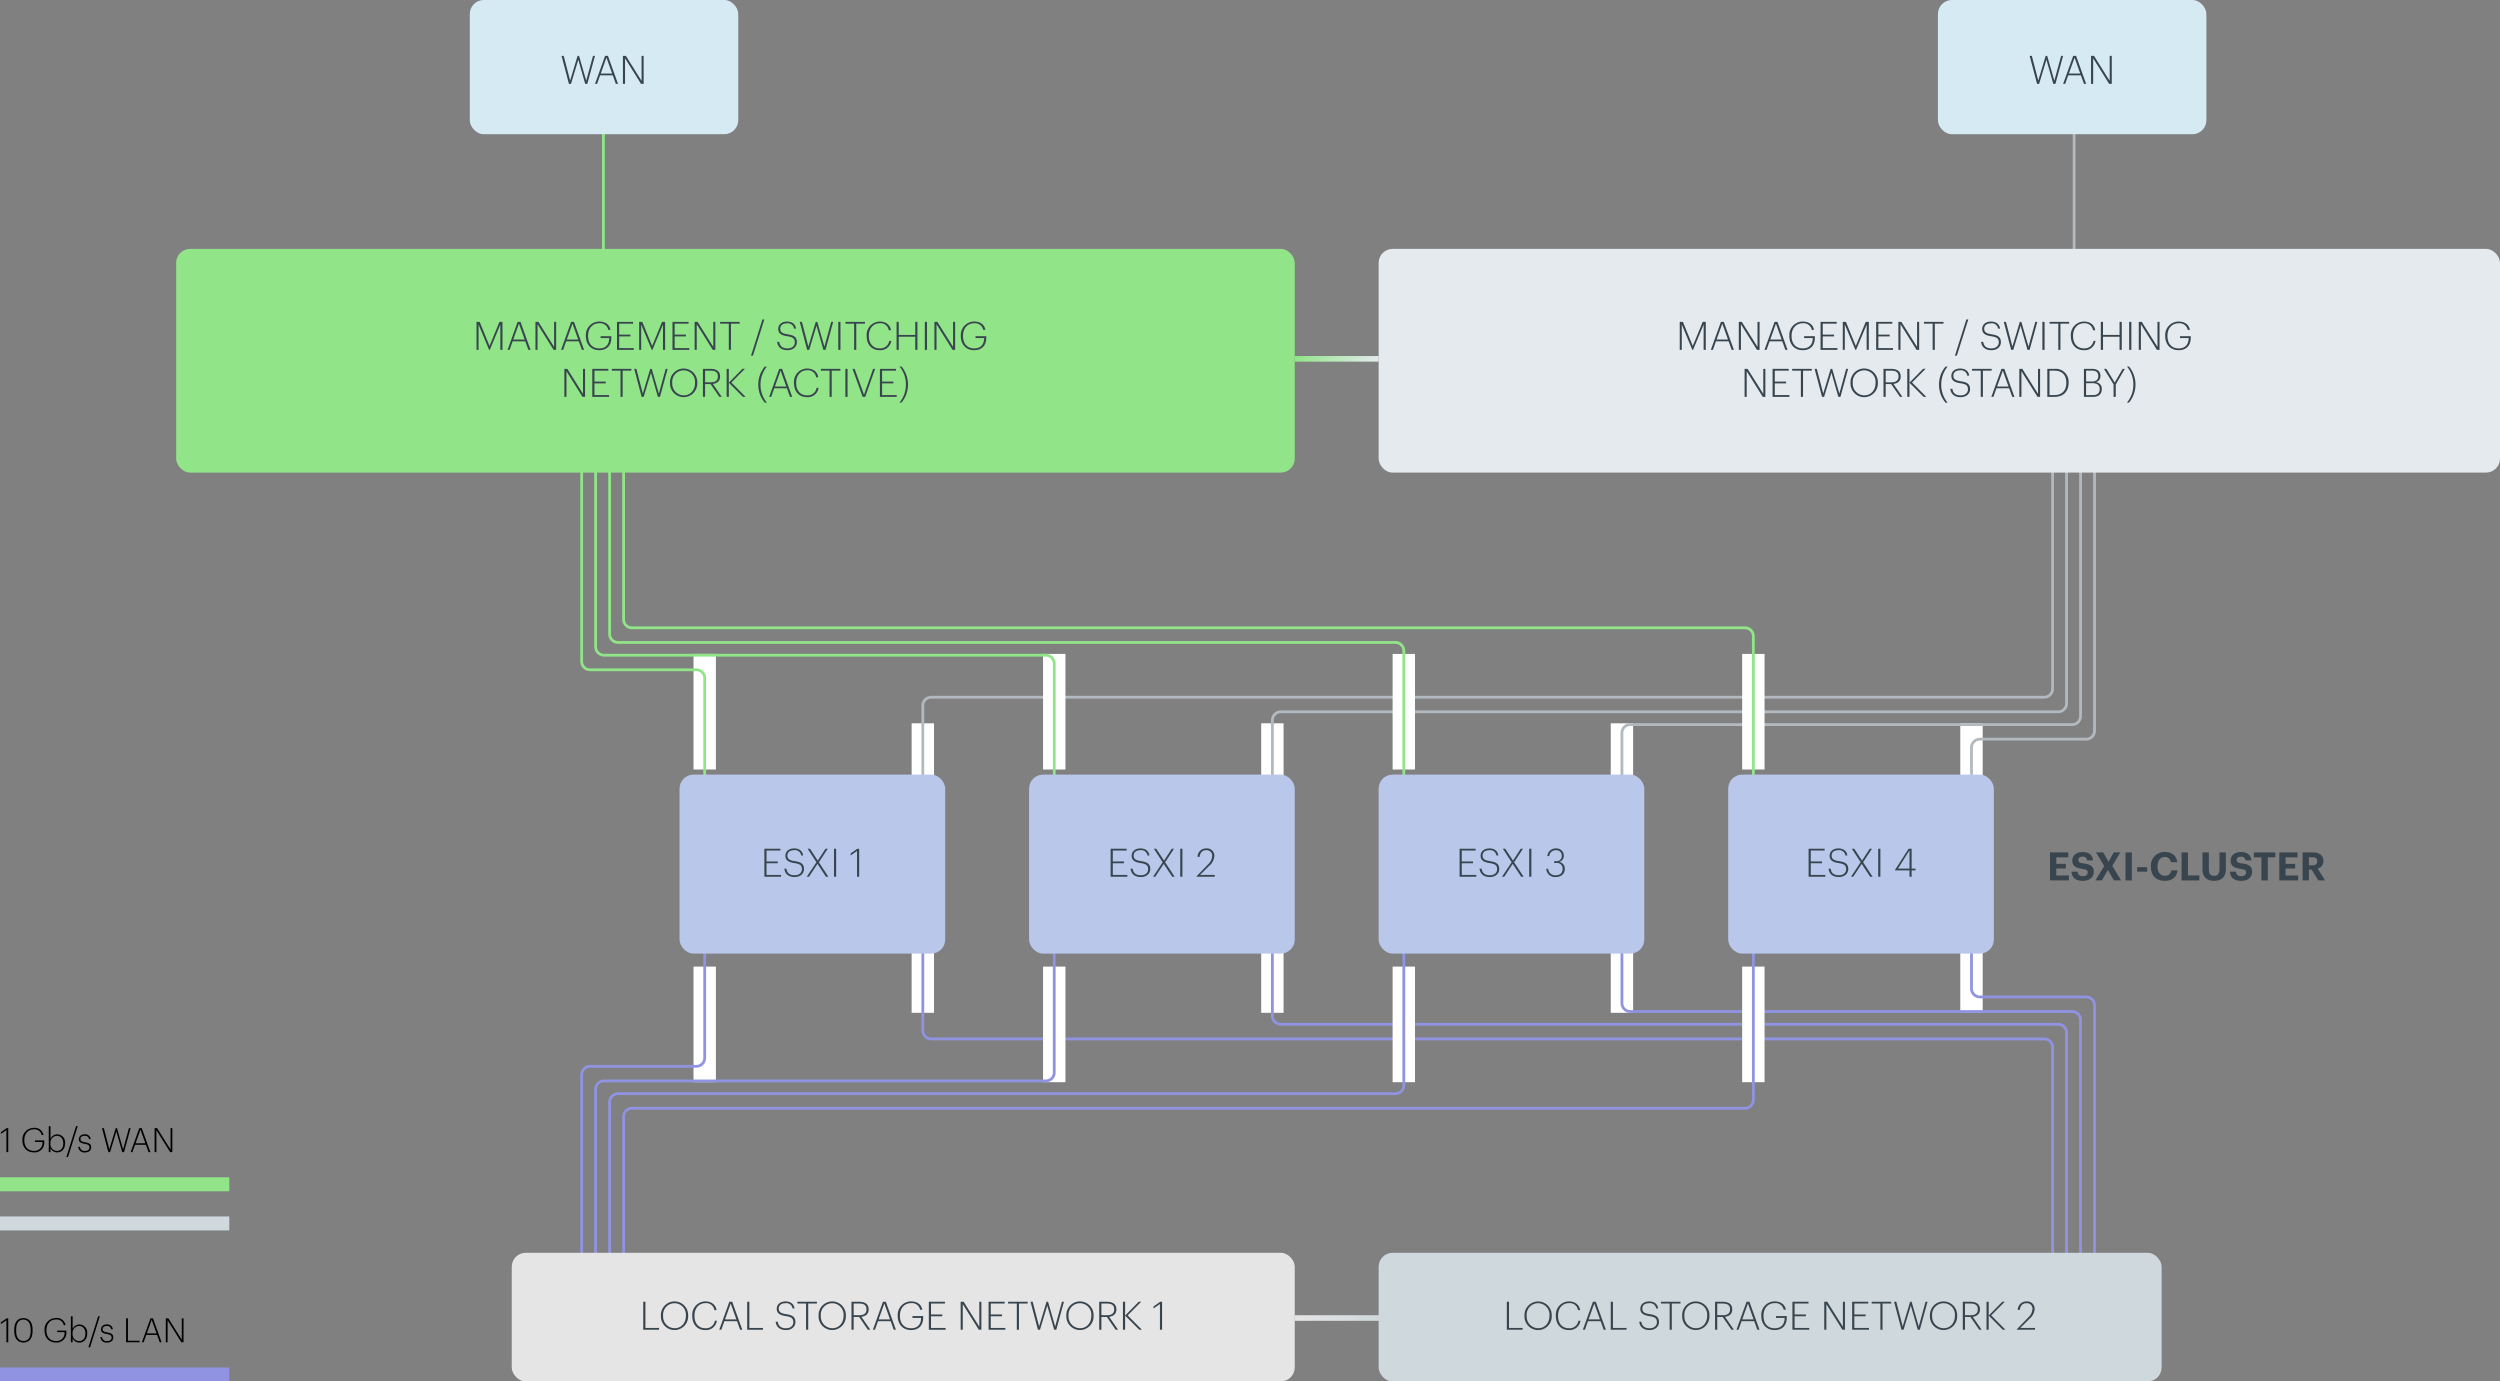 <?xml version="1.0" encoding="UTF-8"?>
<svg xmlns="http://www.w3.org/2000/svg" xmlns:xlink="http://www.w3.org/1999/xlink" viewBox="0 0 894 494">
  <rect x="0" y="0" width="894" height="494" fill="#808080" stroke="none"/>
  <defs>
    <style>.cls-1{fill:#91e588;}.cls-2{fill:#cfd8dc;}.cls-3{fill:#8f93e2;}.cls-4{fill:url(#Безымянный_градиент_7);}.cls-5{fill:#b2b9bf;}.cls-6{fill:#d6eaf4;}.cls-7{fill:#38454f;}.cls-8{fill:#fff;}.cls-9{fill:#b9c7ea;}.cls-10{fill:#e4eaed;}.cls-11{fill:url(#Безымянный_градиент_6);}.cls-12{fill:#e5e5e5;}</style>
    <linearGradient id="Безымянный_градиент_7" x1="463" y1="128.322" x2="493" y2="128.322" gradientUnits="userSpaceOnUse">
      <stop offset="0" stop-color="#91e588"></stop>
      <stop offset="1" stop-color="#e4eaed"></stop>
    </linearGradient>
    <linearGradient id="Безымянный_градиент_6" x1="463" y1="471.322" x2="493.395" y2="471.322" gradientUnits="userSpaceOnUse">
      <stop offset="0" stop-color="#e5e5e5"></stop>
      <stop offset="1" stop-color="#cfd8dc"></stop>
    </linearGradient>
  </defs>
  <title>Case_3_1</title>
  <g id="Слой_2" data-name="Слой 2">
    <g id="Слой_1-2" data-name="Слой 1">
      <path d="M2.29,404.12l-1.967,1.368v-.624l2.063-1.439H2.95V412H2.29Z"></path>
      <path d="M8.016,407.767v-.096a4.109,4.109,0,0,1,4.09-4.354,3.173,3.173,0,0,1,3.441,2.555H14.876a2.535,2.535,0,0,0-2.759-2.016c-2.063,0-3.418,1.571-3.418,3.802v.097c0,2.278,1.223,3.79,3.43,3.79a2.822,2.822,0,0,0,3.034-3.119v-.048H12.524v-.563h3.286v.492a3.433,3.433,0,0,1-3.682,3.789C9.551,412.096,8.016,410.285,8.016,407.767Z"></path>
      <path d="M18.07,410.573V412h-.636v-9.271h.636v4.461a2.687,2.687,0,0,1,2.387-1.559,2.87,2.87,0,0,1,2.818,3.166v.096c0,1.968-1.199,3.202-2.818,3.202A2.558,2.558,0,0,1,18.07,410.573Zm4.546-1.655v-.096c0-1.728-1.02-2.65-2.219-2.65a2.393,2.393,0,0,0-2.339,2.65v.096a2.353,2.353,0,0,0,2.351,2.639C21.729,411.557,22.616,410.597,22.616,408.918Z"></path>
      <path d="M27.202,402.693h.6l-3.49,11.082h-.6Z"></path>
      <path d="M27.983,410.129h.611a1.576,1.576,0,0,0,1.799,1.439c1.056,0,1.596-.479,1.596-1.235,0-.804-.468-1.056-1.644-1.271-1.535-.275-2.158-.671-2.158-1.751a1.856,1.856,0,0,1,2.062-1.679,1.926,1.926,0,0,1,2.183,1.703h-.611c-.156-.804-.672-1.163-1.583-1.163-.876,0-1.464.443-1.464,1.115,0,.72.433.983,1.716,1.211,1.343.24,2.11.563,2.11,1.787,0,1.056-.779,1.823-2.207,1.823A2.124,2.124,0,0,1,27.983,410.129Z"></path>
      <path d="M36.468,403.425h.671l1.967,7.556L41.373,403.425h.468l2.183,7.58,2.074-7.58H46.71L44.359,412h-.648l-2.11-7.388L39.37,412h-.636Z"></path>
      <path d="M49.81,403.425h.888L53.779,412h-.671l-.948-2.626H48.299L47.363,412h-.636ZM48.49,408.834h3.479l-1.739-4.857Z"></path>
      <path d="M55.283,403.425h.911l4.797,7.652V403.425H61.627V412h-.791l-4.905-7.831V412H55.283Z"></path>
      <rect class="cls-1" y="421" width="82" height="5"></rect>
      <rect class="cls-2" y="435" width="82" height="5"></rect>
      <path d="M2.29,472.12.323,473.487v-.623l2.063-1.439H2.95V480H2.29Z"></path>
      <path d="M5.1,476.078v-.72c0-2.507,1.223-4.029,3.262-4.029s3.286,1.547,3.286,3.993v.731c0,2.495-1.175,4.042-3.25,4.042C6.358,480.096,5.1,478.573,5.1,476.078Zm5.864-.036v-.72c0-2.099-.959-3.441-2.603-3.441-1.631,0-2.578,1.259-2.578,3.466v.731c0,2.278.983,3.454,2.614,3.454C10.089,479.532,10.964,478.321,10.964,476.042Z"></path>
      <path d="M15.924,475.767v-.097a4.109,4.109,0,0,1,4.09-4.354,3.173,3.173,0,0,1,3.441,2.555h-.671a2.535,2.535,0,0,0-2.759-2.015c-2.063,0-3.418,1.571-3.418,3.802v.096c0,2.279,1.223,3.79,3.43,3.79a2.822,2.822,0,0,0,3.034-3.118v-.048H20.433v-.563h3.286v.491a3.434,3.434,0,0,1-3.682,3.79C17.459,480.096,15.924,478.285,15.924,475.767Z"></path>
      <path d="M25.979,478.573V480h-.636v-9.271h.636v4.461a2.687,2.687,0,0,1,2.387-1.559,2.87,2.87,0,0,1,2.818,3.166v.096c0,1.967-1.199,3.202-2.818,3.202A2.558,2.558,0,0,1,25.979,478.573Zm4.546-1.655v-.097c0-1.727-1.02-2.65-2.219-2.65a2.394,2.394,0,0,0-2.339,2.65v.097a2.353,2.353,0,0,0,2.351,2.639C29.637,479.557,30.524,478.597,30.524,476.918Z"></path>
      <path d="M35.109,470.693H35.709l-3.49,11.082h-.6Z"></path>
      <path d="M35.892,478.129h.611a1.576,1.576,0,0,0,1.799,1.439c1.056,0,1.596-.479,1.596-1.235,0-.804-.468-1.056-1.644-1.271-1.535-.275-2.158-.672-2.158-1.751a1.856,1.856,0,0,1,2.062-1.679,1.926,1.926,0,0,1,2.183,1.703h-.611a1.379,1.379,0,0,0-1.583-1.164c-.876,0-1.463.444-1.463,1.115,0,.72.432.984,1.715,1.212,1.343.24,2.11.563,2.11,1.787,0,1.056-.779,1.823-2.207,1.823A2.124,2.124,0,0,1,35.892,478.129Z"></path>
      <path d="M45.083,471.425h.671v8.023H49.916V480H45.083Z"></path>
      <path d="M53.817,471.425h.888L57.787,480h-.671l-.948-2.627H52.307L51.371,480h-.636ZM52.498,476.834h3.479l-1.739-4.857Z"></path>
      <path d="M59.291,471.425h.911L65,479.076V471.425h.635V480h-.791l-4.905-7.832V480H59.291Z"></path>
      <rect class="cls-3" y="489" width="82" height="5"></rect>
      <rect class="cls-4" x="463" y="127.322" width="30" height="2"></rect>
      <rect class="cls-5" x="741.202" y="38.144" width="1" height="84.758"></rect>
      <rect class="cls-1" x="215.284" y="38.144" width="1" height="84.758"></rect>
      <rect class="cls-6" x="168" width="96" height="48" rx="5" ry="5"></rect>
      <path class="cls-7" d="M200.803,19.984h.785l2.297,8.825,2.647-8.825h.546l2.55,8.853,2.423-8.853h.715L210.02,30h-.756l-2.465-8.629L204.193,30h-.742Z"></path>
      <path class="cls-7" d="M216.373,19.984h1.037L221.01,30h-.785l-1.105-3.068H214.608L213.516,30h-.742Zm-1.541,6.317h4.062l-2.031-5.673Z"></path>
      <path class="cls-7" d="M222.756,19.984h1.064l5.603,8.937v-8.937h.743V30h-.925l-5.729-9.147V30h-.756Z"></path>
      <rect class="cls-6" x="693" width="96" height="48" rx="5" ry="5"></rect>
      <path class="cls-7" d="M725.803,19.984h.785l2.297,8.825,2.647-8.825h.546l2.55,8.853,2.423-8.853h.715L735.02,30h-.756l-2.465-8.629L729.193,30h-.742Z"></path>
      <path class="cls-7" d="M741.373,19.984h1.037L746.01,30h-.785l-1.105-3.068H739.608L738.516,30h-.742Zm-1.541,6.317h4.062l-2.031-5.673Z"></path>
      <path class="cls-7" d="M747.756,19.984h1.064l5.603,8.937v-8.937h.743V30h-.925l-5.729-9.147V30h-.756Z"></path>
      <path class="cls-7" d="M733.078,304.825h6.528v1.766H735.334v2.339h3.418V310.582h-3.418v2.494h4.496v1.765h-6.752Z"></path>
      <path class="cls-7" d="M740.778,311.703h2.171c.099.896.477,1.639,1.961,1.639.995,0,1.653-.546,1.653-1.33,0-.799-.42-1.079-1.891-1.303-2.563-.337-3.614-1.107-3.614-3.04,0-1.709,1.429-2.983,3.642-2.983,2.256,0,3.572,1.009,3.754,2.997h-2.087a1.45,1.45,0,0,0-1.667-1.33c-.994,0-1.499.462-1.499,1.135,0,.714.322,1.05,1.863,1.274,2.424.308,3.67.967,3.67,3.039,0,1.779-1.457,3.194-3.824,3.194C742.165,314.995,740.904,313.706,740.778,311.703Z"></path>
      <path class="cls-7" d="M752.47,309.7l-2.941-4.875h2.563l1.905,3.334,1.891-3.334h2.325l-2.857,4.805,3.166,5.211h-2.577l-2.172-3.726-2.157,3.726H749.29Z"></path>
      <path class="cls-7" d="M760.07,304.825h2.283v10.016h-2.283Z"></path>
      <path class="cls-7" d="M764.242,310.092h3.586v1.611h-3.586Z"></path>
      <path class="cls-7" d="M769.143,309.896v-.112a4.857,4.857,0,0,1,4.973-5.113c2.409,0,4.202,1.177,4.44,3.643h-2.325a1.911,1.911,0,0,0-2.102-1.85c-1.583,0-2.591,1.233-2.591,3.307v.111c0,2.073.952,3.278,2.604,3.278a2.101,2.101,0,0,0,2.298-1.919H778.668c-.253,2.479-2.031,3.754-4.497,3.754C770.894,314.995,769.143,312.978,769.143,309.896Z"></path>
      <path class="cls-7" d="M780.132,304.825h2.27v8.236h4.076v1.779h-6.346Z"></path>
      <path class="cls-7" d="M787.607,310.933V304.825h2.283V310.793c0,1.667.49,2.395,1.863,2.395,1.345,0,1.934-.644,1.934-2.479V304.825h2.283v6.023c0,2.731-1.527,4.146-4.23,4.146C789.106,314.995,787.607,313.594,787.607,310.933Z"></path>
      <path class="cls-7" d="M797.408,311.703h2.171c.099.896.477,1.639,1.961,1.639.995,0,1.653-.546,1.653-1.33,0-.799-.42-1.079-1.891-1.303-2.563-.337-3.614-1.107-3.614-3.04,0-1.709,1.429-2.983,3.642-2.983,2.256,0,3.572,1.009,3.754,2.997h-2.087a1.45,1.45,0,0,0-1.667-1.33c-.994,0-1.499.462-1.499,1.135,0,.714.322,1.05,1.863,1.274,2.424.308,3.67.967,3.67,3.039,0,1.779-1.456,3.194-3.824,3.194C798.795,314.995,797.534,313.706,797.408,311.703Z"></path>
      <path class="cls-7" d="M808.68,306.591h-2.704V304.825H813.666v1.766h-2.703v8.25h-2.283Z"></path>
      <path class="cls-7" d="M815.075,304.825h6.528v1.766h-4.272v2.339h3.418V310.582h-3.418v2.494h4.496v1.765h-6.752Z"></path>
      <path class="cls-7" d="M823.405,304.825h3.586c2.368,0,3.866.967,3.866,3.04v.056a2.602,2.602,0,0,1-2.059,2.661l2.647,4.259h-2.409l-2.396-3.866h-.98v3.866h-2.256Zm3.53,4.608c1.135,0,1.709-.476,1.709-1.442v-.056c0-1.023-.616-1.373-1.709-1.373h-1.274v2.871Z"></path>
      <rect class="cls-8" x="326.004" y="258.655" width="8" height="41.333"></rect>
      <rect class="cls-8" x="451.004" y="258.655" width="8" height="41.333"></rect>
      <rect class="cls-8" x="576.004" y="258.655" width="8" height="41.333"></rect>
      <rect class="cls-8" x="701.004" y="258.655" width="8" height="41.333"></rect>
      <path class="cls-5" d="M705.504,309.321h-1V267.322a3.504,3.504,0,0,1,3.5-3.5h38a2.503,2.503,0,0,0,2.5-2.5V139.259h1v122.062a3.504,3.504,0,0,1-3.5,3.5h-38a2.503,2.503,0,0,0-2.5,2.5Z"></path>
      <path class="cls-5" d="M580.504,311.195h-1V262.107a3.504,3.504,0,0,1,3.5-3.5h158a2.503,2.503,0,0,0,2.5-2.5V129.322h1V256.107a3.504,3.504,0,0,1-3.5,3.5h-158a2.503,2.503,0,0,0-2.5,2.5Z"></path>
      <path class="cls-5" d="M455.504,316.133h-1V257.545a3.504,3.504,0,0,1,3.5-3.5h278a2.503,2.503,0,0,0,2.5-2.5V134.259h1V251.545a3.504,3.504,0,0,1-3.5,3.5h-278a2.503,2.503,0,0,0-2.5,2.5Z"></path>
      <path class="cls-5" d="M330.504,321.133h-1v-68.811a3.504,3.504,0,0,1,3.5-3.5h398a2.503,2.503,0,0,0,2.5-2.5V139.197h1V246.322a3.504,3.504,0,0,1-3.5,3.5h-398a2.503,2.503,0,0,0-2.5,2.5Z"></path>
      <rect class="cls-8" x="623" y="233.844" width="8" height="41.333" transform="translate(1254 509.021) rotate(-180)"></rect>
      <rect class="cls-8" x="498" y="233.844" width="8" height="41.333" transform="translate(1004 509.021) rotate(-180)"></rect>
      <rect class="cls-8" x="373" y="233.844" width="8" height="41.333" transform="translate(754 509.021) rotate(-180)"></rect>
      <rect class="cls-8" x="248" y="233.844" width="8" height="41.333" transform="translate(504 509.021) rotate(-180)"></rect>
      <path class="cls-1" d="M252.5,284.511h-1v-42a2.503,2.503,0,0,0-2.5-2.5H211a3.504,3.504,0,0,1-3.5-3.5v-122.062h1v122.062a2.503,2.503,0,0,0,2.5,2.5h38a3.504,3.504,0,0,1,3.5,3.5Z"></path>
      <path class="cls-1" d="M377.5,286.384h-1V237.296a2.503,2.503,0,0,0-2.5-2.5H216a3.504,3.504,0,0,1-3.5-3.5V104.511h1V231.296a2.503,2.503,0,0,0,2.5,2.5H374a3.504,3.504,0,0,1,3.5,3.5Z"></path>
      <path class="cls-1" d="M502.5,291.322h-1V232.734a2.503,2.503,0,0,0-2.5-2.5H221a3.504,3.504,0,0,1-3.5-3.5V109.449h1V226.734a2.503,2.503,0,0,0,2.5,2.5H499a3.504,3.504,0,0,1,3.5,3.5Z"></path>
      <path class="cls-1" d="M627.5,296.322h-1V227.511a2.503,2.503,0,0,0-2.5-2.5H226a3.504,3.504,0,0,1-3.5-3.5V114.386h1V221.511a2.503,2.503,0,0,0,2.5,2.5H624a3.504,3.504,0,0,1,3.5,3.5Z"></path>
      <rect class="cls-8" x="326.004" y="320.845" width="8" height="41.333"></rect>
      <rect class="cls-8" x="451.004" y="320.845" width="8" height="41.333"></rect>
      <rect class="cls-8" x="576.004" y="320.845" width="8" height="41.333"></rect>
      <rect class="cls-8" x="701.004" y="320.845" width="8" height="41.333"></rect>
      <path class="cls-3" d="M749.504,481.573h-1V359.512a2.502,2.502,0,0,0-2.5-2.5h-38a3.504,3.504,0,0,1-3.5-3.5v-42h1v42a2.502,2.502,0,0,0,2.5,2.5h38a3.504,3.504,0,0,1,3.5,3.5Z"></path>
      <path class="cls-3" d="M744.504,491.512h-1V364.726a2.502,2.502,0,0,0-2.5-2.5h-158a3.504,3.504,0,0,1-3.5-3.5V309.638h1v49.088a2.502,2.502,0,0,0,2.5,2.5h158a3.504,3.504,0,0,1,3.5,3.5Z"></path>
      <path class="cls-3" d="M739.504,486.573h-1V369.288a2.502,2.502,0,0,0-2.5-2.5h-278a3.504,3.504,0,0,1-3.5-3.5V304.7h1v58.588a2.502,2.502,0,0,0,2.5,2.5h278a3.504,3.504,0,0,1,3.5,3.5Z"></path>
      <path class="cls-3" d="M734.504,481.636h-1v-107.124a2.502,2.502,0,0,0-2.5-2.5h-398a3.504,3.504,0,0,1-3.5-3.5v-68.812h1v68.812a2.502,2.502,0,0,0,2.5,2.5h398a3.504,3.504,0,0,1,3.5,3.5Z"></path>
      <rect class="cls-8" x="623" y="345.656" width="8" height="41.333" transform="translate(1254 732.644) rotate(180)"></rect>
      <rect class="cls-8" x="498" y="345.656" width="8" height="41.333" transform="translate(1004 732.644) rotate(180)"></rect>
      <rect class="cls-8" x="373" y="345.656" width="8" height="41.333" transform="translate(754 732.644) rotate(180)"></rect>
      <rect class="cls-8" x="248" y="345.656" width="8" height="41.333" transform="translate(504 732.644) rotate(180)"></rect>
      <path class="cls-3" d="M208.5,479.322h-1v-95a3.504,3.504,0,0,1,3.5-3.5h38a2.502,2.502,0,0,0,2.5-2.5v-42h1v42a3.504,3.504,0,0,1-3.5,3.5H211a2.502,2.502,0,0,0-2.5,2.5Z"></path>
      <path class="cls-3" d="M213.5,489.26h-1V389.537a3.504,3.504,0,0,1,3.5-3.5H374a2.502,2.502,0,0,0,2.5-2.5V334.448h1v49.089a3.504,3.504,0,0,1-3.5,3.5H216a2.502,2.502,0,0,0-2.5,2.5Z"></path>
      <path class="cls-3" d="M218.5,484.322h-1V394.099a3.504,3.504,0,0,1,3.5-3.5H499a2.502,2.502,0,0,0,2.5-2.5V329.511h1v58.588a3.504,3.504,0,0,1-3.5,3.5H221a2.502,2.502,0,0,0-2.5,2.5Z"></path>
      <path class="cls-3" d="M223.5,479.385h-1v-80.062a3.504,3.504,0,0,1,3.5-3.5H624a2.502,2.502,0,0,0,2.5-2.5V324.511h1v68.812a3.504,3.504,0,0,1-3.5,3.5H226a2.502,2.502,0,0,0-2.5,2.5Z"></path>
      <rect class="cls-9" x="243" y="277" width="95" height="64" rx="5" ry="5"></rect>
      <path class="cls-7" d="M273.337,303.503h5.732v.645h-4.951v3.908h4.017v.645h-4.017V312.874h5.202v.645h-5.983Z"></path>
      <path class="cls-7" d="M280.468,310.647h.767c.167,1.26.864,2.339,2.942,2.339,1.562,0,2.58-.91,2.58-2.144,0-1.4-.669-1.891-2.678-2.199-2.175-.322-3.222-1.05-3.222-2.633,0-1.555,1.27-2.62,3.139-2.62,1.854,0,2.984.925,3.207,2.521h-.711a2.189,2.189,0,0,0-2.496-1.877c-1.534,0-2.413.715-2.413,1.919,0,1.093.544,1.682,2.622,1.989,2.231.336,3.306.967,3.306,2.844,0,1.583-1.325,2.844-3.334,2.844C281.709,313.631,280.677,312.286,280.468,310.647Z"></path>
      <path class="cls-7" d="M291.949,308.336l-3.152-4.833h.851l2.79,4.244,2.761-4.244h.81l-3.181,4.847,3.403,5.169h-.879l-3.026-4.595-3.026,4.595h-.795Z"></path>
      <path class="cls-7" d="M298.229,303.503h.78v10.016h-.78Z"></path>
      <path class="cls-7" d="M306.475,304.315l-2.287,1.597v-.729l2.398-1.681h.655v10.016h-.767Z"></path>
      <rect class="cls-9" x="368" y="277" width="95" height="64" rx="5" ry="5"></rect>
      <path class="cls-7" d="M397.158,303.503h5.732v.645h-4.951v3.908h4.017v.645h-4.017V312.874h5.202v.645h-5.983Z"></path>
      <path class="cls-7" d="M404.289,310.647h.767c.167,1.26.864,2.339,2.942,2.339,1.562,0,2.58-.91,2.58-2.144,0-1.4-.669-1.891-2.678-2.199-2.175-.322-3.222-1.05-3.222-2.633,0-1.554,1.27-2.62,3.139-2.62,1.854,0,2.984.925,3.207,2.521h-.711a2.189,2.189,0,0,0-2.496-1.876c-1.534,0-2.413.715-2.413,1.918,0,1.093.544,1.682,2.622,1.989,2.231.336,3.306.967,3.306,2.844,0,1.583-1.325,2.844-3.334,2.844C405.53,313.631,404.498,312.286,404.289,310.647Z"></path>
      <path class="cls-7" d="M415.771,308.336l-3.152-4.833h.851l2.79,4.244,2.761-4.244h.81l-3.181,4.846,3.403,5.169h-.879l-3.026-4.595-3.026,4.595h-.795Z"></path>
      <path class="cls-7" d="M422.051,303.503h.78v10.015h-.78Z"></path>
      <path class="cls-7" d="M427.911,313.337l4.003-4.161a4.367,4.367,0,0,0,1.562-3.081,1.922,1.922,0,0,0-2.12-2.059c-1.283,0-2.189.742-2.385,2.381h-.725a3.007,3.007,0,0,1,3.109-3.026,2.626,2.626,0,0,1,2.901,2.732,5.101,5.101,0,0,1-1.896,3.543l-3.222,3.208h5.258v.645h-6.485Z"></path>
      <rect class="cls-9" x="493" y="277" width="95" height="64" rx="5" ry="5"></rect>
      <path class="cls-7" d="M521.949,303.502h5.731v.645h-4.951v3.909h4.017v.645h-4.017V312.874h5.202v.645h-5.982Z"></path>
      <path class="cls-7" d="M529.079,310.647h.767c.168,1.26.865,2.339,2.943,2.339,1.562,0,2.58-.91,2.58-2.144,0-1.4-.67-1.891-2.678-2.199-2.176-.322-3.223-1.05-3.223-2.633,0-1.555,1.27-2.621,3.139-2.621,1.855,0,2.984.925,3.207,2.522h-.711a2.188,2.188,0,0,0-2.496-1.877c-1.534,0-2.412.715-2.412,1.919,0,1.093.543,1.682,2.621,1.989,2.231.336,3.306.967,3.306,2.844,0,1.583-1.325,2.844-3.333,2.844C530.32,313.631,529.288,312.286,529.079,310.647Z"></path>
      <path class="cls-7" d="M540.561,308.336l-3.152-4.833h.852l2.789,4.245,2.762-4.245h.809l-3.18,4.847,3.402,5.169h-.879l-3.025-4.595-3.027,4.595h-.795Z"></path>
      <path class="cls-7" d="M546.841,303.502h.78v10.016h-.78Z"></path>
      <path class="cls-7" d="M552.938,310.689h.711a2.417,2.417,0,0,0,2.636,2.297c1.604,0,2.497-.826,2.497-2.241a1.999,1.999,0,0,0-2.273-2.144h-.726v-.658h.67a1.792,1.792,0,0,0,2.022-1.905,1.883,1.883,0,0,0-2.051-1.989,2.267,2.267,0,0,0-2.398,2.087h-.697a2.962,2.962,0,0,1,3.096-2.747,2.605,2.605,0,0,1,2.804,2.634,2.231,2.231,0,0,1-1.632,2.199,2.412,2.412,0,0,1,1.98,2.521c0,1.821-1.354,2.886-3.306,2.886A3.087,3.087,0,0,1,552.938,310.689Z"></path>
      <rect class="cls-9" x="618" y="277" width="95" height="64" rx="5" ry="5"></rect>
      <path class="cls-7" d="M646.754,303.502h5.731v.645h-4.95v3.909h4.017v.645h-4.017V312.874h5.202v.645h-5.983Z"></path>
      <path class="cls-7" d="M653.885,310.647h.767c.168,1.26.865,2.339,2.943,2.339,1.562,0,2.58-.91,2.58-2.144,0-1.4-.67-1.891-2.678-2.199-2.176-.322-3.222-1.05-3.222-2.633,0-1.555,1.269-2.621,3.138-2.621,1.854,0,2.984.925,3.208,2.522h-.712a2.188,2.188,0,0,0-2.496-1.877c-1.534,0-2.413.715-2.413,1.919,0,1.093.544,1.682,2.622,1.989,2.231.336,3.306.967,3.306,2.844,0,1.583-1.325,2.844-3.333,2.844C655.126,313.631,654.094,312.286,653.885,310.647Z"></path>
      <path class="cls-7" d="M665.365,308.336l-3.151-4.833h.851l2.789,4.245,2.762-4.245h.809l-3.18,4.847,3.403,5.169h-.879l-3.026-4.595-3.026,4.595h-.795Z"></path>
      <path class="cls-7" d="M671.646,303.502h.781v10.016h-.781Z"></path>
      <path class="cls-7" d="M682.834,311.264H677.688v-.238l4.826-7.523h1.088v7.117h1.38v.645h-1.38v2.255H682.834Zm0-.645v-6.542l-4.114,6.542Z"></path>
      <rect class="cls-10" x="493" y="89" width="401" height="80" rx="5" ry="5"></rect>
      <path class="cls-7" d="M600.674,115.103h1.123l3.539,8.601,3.553-8.601h1.096v10.016h-.772V116.084l-3.778,9.035h-.253l-3.778-9.035v9.035h-.729Z"></path>
      <path class="cls-7" d="M615.398,115.103h1.039l3.609,10.016h-.786L618.15,122.05h-4.522l-1.095,3.068h-.745Zm-1.545,6.318h4.073l-2.036-5.673Z"></path>
      <path class="cls-7" d="M621.797,115.103h1.067l5.617,8.937v-8.937h.744v10.016h-.926l-5.744-9.147v9.147h-.758Z"></path>
      <path class="cls-7" d="M634.584,115.103h1.039l3.609,10.016h-.786l-1.109-3.068h-4.522l-1.095,3.068h-.745Zm-1.545,6.318h4.073l-2.036-5.673Z"></path>
      <path class="cls-7" d="M639.872,120.173v-.112a4.805,4.805,0,0,1,4.788-5.085c1.925,0,3.652.896,4.031,2.984h-.786a2.967,2.967,0,0,0-3.23-2.354c-2.415,0-4.002,1.835-4.002,4.44v.112c0,2.661,1.432,4.426,4.016,4.426,2.346,0,3.524-1.443,3.553-3.642v-.056h-3.09v-.658h3.848v.574c0,2.886-1.728,4.426-4.312,4.426C641.67,125.23,639.872,123.115,639.872,120.173Z"></path>
      <path class="cls-7" d="M651.031,115.103H656.802v.645H651.817v3.908h4.044v.644H651.817v4.174h5.238v.645h-6.024Z"></path>
      <path class="cls-7" d="M658.974,115.103h1.123l3.539,8.601,3.553-8.601h1.096v10.016h-.772V116.084l-3.778,9.035h-.253l-3.777-9.035v9.035h-.73Z"></path>
      <path class="cls-7" d="M670.918,115.103h5.771v.645h-4.985v3.908h4.044v.644h-4.044v4.174h5.238v.645H670.918Z"></path>
      <path class="cls-7" d="M678.862,115.103H679.929l5.617,8.937v-8.937h.744v10.016h-.926l-5.744-9.147v9.147h-.758Z"></path>
      <path class="cls-7" d="M691.116,115.747H687.998v-.645h7.008v.645h-3.117v9.371h-.772Z"></path>
      <path class="cls-7" d="M703.159,114.249h.702l-4.086,12.943h-.703Z"></path>
      <path class="cls-7" d="M708.433,122.247h.772c.168,1.261.871,2.339,2.963,2.339,1.572,0,2.597-.911,2.597-2.143,0-1.401-.674-1.891-2.696-2.199-2.19-.322-3.243-1.051-3.243-2.634,0-1.555,1.278-2.619,3.159-2.619,1.868,0,3.006.924,3.23,2.521h-.716a2.201,2.201,0,0,0-2.514-1.877c-1.544,0-2.429.714-2.429,1.919,0,1.092.547,1.681,2.64,1.989,2.247.336,3.328.967,3.328,2.844,0,1.583-1.334,2.843-3.356,2.843C709.683,125.23,708.644,123.885,708.433,122.247Z"></path>
      <path class="cls-7" d="M716.545,115.103h.787l2.303,8.825,2.654-8.825h.547l2.556,8.853,2.429-8.853h.717l-2.752,10.016h-.759l-2.472-8.628-2.611,8.628h-.745Z"></path>
      <path class="cls-7" d="M730.356,115.103h.787v10.016h-.787Z"></path>
      <path class="cls-7" d="M736.042,115.747h-3.118v-.645h7.008v.645h-3.117v9.371h-.772Z"></path>
      <path class="cls-7" d="M740.53,120.173v-.112a4.766,4.766,0,0,1,4.662-5.085c2.078,0,3.75,1.079,4.059,3.138h-.787a2.951,2.951,0,0,0-3.257-2.507c-2.247,0-3.876,1.793-3.876,4.44v.112c0,2.703,1.488,4.412,3.876,4.412a3.196,3.196,0,0,0,3.427-2.675h.729a3.911,3.911,0,0,1-4.171,3.333C742.328,125.23,740.53,123.199,740.53,120.173Z"></path>
      <path class="cls-7" d="M751.254,115.103h.786v4.665h5.912v-4.665h.786v10.016h-.786v-4.692h-5.912v4.692h-.786Z"></path>
      <path class="cls-7" d="M761.387,115.103h.787v10.016h-.787Z"></path>
      <path class="cls-7" d="M764.826,115.103h1.067l5.617,8.937v-8.937h.744v10.016h-.926l-5.744-9.147v9.147h-.758Z"></path>
      <path class="cls-7" d="M774.284,120.173v-.112a4.805,4.805,0,0,1,4.788-5.085c1.925,0,3.652.896,4.031,2.984h-.786a2.967,2.967,0,0,0-3.23-2.354c-2.415,0-4.002,1.835-4.002,4.44v.112c0,2.661,1.432,4.426,4.016,4.426,2.346,0,3.524-1.443,3.553-3.642v-.056h-3.09v-.658h3.848v.574c0,2.886-1.728,4.426-4.312,4.426C776.082,125.23,774.284,123.115,774.284,120.173Z"></path>
      <path class="cls-7" d="M623.866,131.902h1.067l5.617,8.937v-8.937h.744V141.918H630.368l-5.744-9.147v9.147h-.758Z"></path>
      <path class="cls-7" d="M633.874,131.902H639.645v.645h-4.985v3.908h4.044v.644h-4.044v4.174h5.238v.645h-6.024Z"></path>
      <path class="cls-7" d="M643.994,132.547H640.876v-.645h7.008v.645h-3.117V141.918h-.772Z"></path>
      <path class="cls-7" d="M648.903,131.902h.787l2.303,8.825,2.654-8.825h.547l2.556,8.853,2.429-8.853h.717l-2.752,10.016h-.759l-2.472-8.628-2.611,8.628h-.745Z"></path>
      <path class="cls-7" d="M661.746,136.973v-.112a4.89,4.89,0,1,1,9.773-.028v.112a4.89,4.89,0,1,1-9.773.028Zm8.96-.042v-.112a4.091,4.091,0,1,0-8.159.028v.112a4.166,4.166,0,0,0,4.115,4.412C669.062,141.372,670.706,139.495,670.706,136.931Z"></path>
      <path class="cls-7" d="M673.536,131.902h2.752c1.952,0,3.413.757,3.413,2.689v.056c0,1.667-1.096,2.438-2.598,2.647l3.188,4.623H679.42l-3.146-4.566h-1.952V141.918h-.786Zm2.794,4.819c1.615,0,2.584-.616,2.584-2.073v-.056c0-1.541-1.025-2.045-2.584-2.045h-2.008v4.174Z"></path>
      <path class="cls-7" d="M682.041,131.902h.786V136.833l4.872-4.944h.899l-4.859,4.889L688.837,141.918h-.955l-5.056-5.057V141.918h-.786Z"></path>
      <path class="cls-7" d="M693.395,137.547a9.844,9.844,0,0,1,2.317-6.457h.758a10.234,10.234,0,0,0,0,12.901h-.758A9.807,9.807,0,0,1,693.395,137.547Z"></path>
      <path class="cls-7" d="M697.408,139.046h.772c.168,1.261.871,2.339,2.963,2.339,1.572,0,2.597-.911,2.597-2.143,0-1.401-.674-1.891-2.696-2.199-2.19-.322-3.243-1.051-3.243-2.634,0-1.555,1.278-2.619,3.159-2.619,1.868,0,3.006.924,3.23,2.521h-.716a2.201,2.201,0,0,0-2.514-1.877c-1.544,0-2.429.714-2.429,1.919,0,1.092.547,1.681,2.64,1.989,2.247.336,3.328.967,3.328,2.844,0,1.583-1.334,2.843-3.356,2.843C698.658,142.03,697.62,140.685,697.408,139.046Z"></path>
      <path class="cls-7" d="M708.315,132.547h-3.118v-.645h7.008v.645H709.088V141.918h-.772Z"></path>
      <path class="cls-7" d="M715.713,131.902h1.039L720.36,141.918h-.786l-1.109-3.068h-4.522l-1.095,3.068h-.745Zm-1.545,6.318h4.073l-2.036-5.673Z"></path>
      <path class="cls-7" d="M722.11,131.902h1.067l5.617,8.937v-8.937h.744V141.918H728.612l-5.744-9.147v9.147h-.758Z"></path>
      <path class="cls-7" d="M732.118,131.902h2.612a4.605,4.605,0,0,1,4.999,4.917v.126c0,2.773-1.601,4.973-5.027,4.973h-2.584Zm2.555,9.371c2.851,0,4.241-1.793,4.241-4.342v-.112c0-2.465-1.306-4.272-4.255-4.272h-1.755v8.727Z"></path>
      <path class="cls-7" d="M745.212,131.902h2.85c1.77,0,3.048.714,3.048,2.536v.056a2.109,2.109,0,0,1-1.713,2.171,2.301,2.301,0,0,1,2.205,2.438v.056c0,1.835-1.208,2.759-3.117,2.759H745.212Zm2.865,4.511c1.53,0,2.261-.672,2.261-1.933v-.056c0-1.303-.815-1.891-2.289-1.891H745.984v3.88Zm.393,4.875c1.573,0,2.373-.742,2.373-2.129v-.056c0-1.373-.884-2.073-2.639-2.073H745.984v4.258Z"></path>
      <path class="cls-7" d="M755.81,137.463l-3.44-5.561h.87l2.977,4.903,2.837-4.903h.786l-3.244,5.575V141.918h-.786Z"></path>
      <path class="cls-7" d="M762.882,137.52a9.854,9.854,0,0,0-2.289-6.458h.744a10.136,10.136,0,0,1,0,12.901h-.744A9.843,9.843,0,0,0,762.882,137.52Z"></path>
      <rect class="cls-11" x="463" y="470.322" width="30.395" height="2"></rect>
      <rect class="cls-2" x="493" y="448" width="280" height="46" rx="5" ry="5"></rect>
      <path class="cls-7" d="M538.837,465.503h.785V474.874h4.86v.645h-5.646Z"></path>
      <path class="cls-7" d="M545.15,470.574v-.112a4.878,4.878,0,1,1,9.75-.028v.112a4.879,4.879,0,1,1-9.75.028Zm8.938-.042v-.112a4.082,4.082,0,1,0-8.139.028v.111a4.162,4.162,0,0,0,4.104,4.413C552.449,474.973,554.088,473.096,554.088,470.532Z"></path>
      <path class="cls-7" d="M556.364,470.574v-.112a4.761,4.761,0,0,1,4.65-5.085c2.073,0,3.74,1.079,4.049,3.138h-.785a2.945,2.945,0,0,0-3.249-2.507c-2.241,0-3.866,1.793-3.866,4.44v.111c0,2.704,1.484,4.413,3.866,4.413a3.19,3.19,0,0,0,3.418-2.676h.728a3.903,3.903,0,0,1-4.16,3.334C558.157,475.631,556.364,473.6,556.364,470.574Z"></path>
      <path class="cls-7" d="M569.625,465.503h1.036l3.6,10.016h-.784l-1.106-3.067h-4.511l-1.092,3.067h-.743Zm-1.541,6.317h4.062l-2.031-5.673Z"></path>
      <path class="cls-7" d="M576.007,465.503h.784V474.874h4.86v.645h-5.645Z"></path>
      <path class="cls-7" d="M586.184,472.647h.771c.168,1.26.869,2.339,2.956,2.339,1.568,0,2.591-.91,2.591-2.144,0-1.4-.672-1.891-2.689-2.199-2.185-.322-3.235-1.05-3.235-2.633,0-1.555,1.274-2.62,3.151-2.62,1.863,0,2.998.925,3.222,2.521h-.714a2.197,2.197,0,0,0-2.508-1.877c-1.54,0-2.423.715-2.423,1.919,0,1.093.546,1.682,2.634,1.989,2.241.336,3.319.967,3.319,2.844,0,1.583-1.331,2.844-3.348,2.844C587.431,475.631,586.395,474.286,586.184,472.647Z"></path>
      <path class="cls-7" d="M597.064,466.147H593.954v-.645h6.99v.645H597.835v9.371h-.771Z"></path>
      <path class="cls-7" d="M601.542,470.574v-.112a4.878,4.878,0,1,1,9.749-.028v.112a4.878,4.878,0,1,1-9.749.028Zm8.938-.042v-.112a4.082,4.082,0,1,0-8.139.028v.111a4.162,4.162,0,0,0,4.104,4.413C608.84,474.973,610.479,473.096,610.479,470.532Z"></path>
      <path class="cls-7" d="M613.303,465.503h2.745c1.947,0,3.404.757,3.404,2.689v.057c0,1.666-1.093,2.437-2.592,2.647l3.18,4.622h-.868l-3.138-4.566h-1.947v4.566h-.784Zm2.787,4.818c1.611,0,2.577-.616,2.577-2.072v-.057c0-1.541-1.022-2.045-2.577-2.045h-2.003v4.174Z"></path>
      <path class="cls-7" d="M624.561,465.503h1.036l3.6,10.016h-.784l-1.106-3.067h-4.511l-1.092,3.067H620.96Zm-1.541,6.317h4.062l-2.031-5.673Z"></path>
      <path class="cls-7" d="M629.836,470.574v-.112a4.799,4.799,0,0,1,4.776-5.085c1.92,0,3.643.896,4.021,2.983h-.784a2.96,2.96,0,0,0-3.222-2.353c-2.409,0-3.992,1.835-3.992,4.44v.111c0,2.662,1.429,4.427,4.006,4.427,2.34,0,3.516-1.442,3.544-3.642v-.057h-3.082v-.658h3.839v.574c0,2.886-1.724,4.427-4.301,4.427C631.629,475.631,629.836,473.516,629.836,470.574Z"></path>
      <path class="cls-7" d="M640.967,465.503h5.757v.645H641.751v3.908h4.034v.645H641.751V474.874h5.225v.645H640.967Z"></path>
      <path class="cls-7" d="M652.349,465.503h1.064l5.603,8.938v-8.938h.742v10.016H658.834l-5.729-9.146v9.146h-.756Z"></path>
      <path class="cls-7" d="M662.33,465.503h5.757v.645h-4.973v3.908h4.034v.645h-4.034V474.874h5.225v.645h-6.009Z"></path>
      <path class="cls-7" d="M672.426,466.147h-3.11v-.645h6.99v.645h-3.109v9.371h-.771Z"></path>
      <path class="cls-7" d="M677.323,465.503h.785l2.297,8.825,2.647-8.825h.546l2.55,8.853,2.423-8.853h.715L686.541,475.519h-.757l-2.466-8.629-2.604,8.629h-.743Z"></path>
      <path class="cls-7" d="M690.134,470.574v-.112a4.878,4.878,0,1,1,9.749-.028v.112a4.878,4.878,0,1,1-9.749.028Zm8.938-.042v-.112a4.082,4.082,0,1,0-8.139.028v.111a4.162,4.162,0,0,0,4.104,4.413C697.432,474.973,699.071,473.096,699.071,470.532Z"></path>
      <path class="cls-7" d="M701.895,465.503h2.745c1.947,0,3.404.757,3.404,2.689v.057c0,1.666-1.093,2.437-2.592,2.647l3.18,4.622h-.868l-3.138-4.566h-1.947v4.566h-.784Zm2.787,4.818c1.611,0,2.577-.616,2.577-2.072v-.057c0-1.541-1.022-2.045-2.577-2.045h-2.003v4.174Z"></path>
      <path class="cls-7" d="M710.378,465.503h.784v4.931l4.86-4.944h.896l-4.847,4.889,5.085,5.141h-.952l-5.043-5.057v5.057h-.784Z"></path>
      <path class="cls-7" d="M721.213,475.337l4.021-4.161a4.36,4.36,0,0,0,1.568-3.081,1.926,1.926,0,0,0-2.129-2.06c-1.289,0-2.199.743-2.396,2.382h-.729a3.015,3.015,0,0,1,3.124-3.026,2.632,2.632,0,0,1,2.913,2.731,5.092,5.092,0,0,1-1.904,3.544l-3.236,3.208h5.281v.645h-6.514Z"></path>
      <rect class="cls-12" x="183" y="448" width="280" height="46" rx="5" ry="5"></rect>
      <path class="cls-7" d="M230.021,465.503h.784V474.874H235.665v.645h-5.645Z"></path>
      <path class="cls-7" d="M236.334,470.574v-.112a4.878,4.878,0,1,1,9.749-.028v.112a4.878,4.878,0,1,1-9.749.028Zm8.937-.042v-.112a4.081,4.081,0,1,0-8.138.028v.111a4.162,4.162,0,0,0,4.104,4.413C243.632,474.973,245.271,473.096,245.271,470.532Z"></path>
      <path class="cls-7" d="M247.548,470.574v-.112a4.761,4.761,0,0,1,4.651-5.085c2.072,0,3.739,1.079,4.048,3.138h-.784a2.947,2.947,0,0,0-3.25-2.507c-2.241,0-3.866,1.793-3.866,4.44v.111c0,2.704,1.484,4.413,3.866,4.413a3.19,3.19,0,0,0,3.418-2.676h.729a3.904,3.904,0,0,1-4.16,3.334C249.341,475.631,247.548,473.6,247.548,470.574Z"></path>
      <path class="cls-7" d="M260.808,465.503h1.036l3.601,10.016h-.785l-1.106-3.067H259.043l-1.093,3.067H257.208Zm-1.541,6.317h4.062l-2.031-5.673Z"></path>
      <path class="cls-7" d="M267.19,465.503h.784V474.874H272.835v.645h-5.645Z"></path>
      <path class="cls-7" d="M277.368,472.647h.771c.168,1.26.868,2.339,2.955,2.339,1.569,0,2.592-.91,2.592-2.144,0-1.4-.673-1.891-2.689-2.199-2.186-.322-3.236-1.05-3.236-2.633,0-1.555,1.275-2.62,3.152-2.62,1.862,0,2.997.925,3.222,2.521h-.715a2.196,2.196,0,0,0-2.507-1.877c-1.541,0-2.424.715-2.424,1.919,0,1.093.547,1.682,2.634,1.989,2.241.336,3.319.967,3.319,2.844,0,1.583-1.33,2.844-3.348,2.844C278.614,475.631,277.578,474.286,277.368,472.647Z"></path>
      <path class="cls-7" d="M288.247,466.147H285.138v-.645h6.99v.645h-3.11v9.371h-.771Z"></path>
      <path class="cls-7" d="M292.726,470.574v-.112a4.878,4.878,0,1,1,9.749-.028v.112a4.878,4.878,0,1,1-9.749.028Zm8.937-.042v-.112a4.081,4.081,0,1,0-8.138.028v.111a4.162,4.162,0,0,0,4.104,4.413C300.023,474.973,301.662,473.096,301.662,470.532Z"></path>
      <path class="cls-7" d="M304.486,465.503h2.745c1.947,0,3.404.757,3.404,2.689v.057c0,1.666-1.093,2.437-2.592,2.647l3.18,4.622h-.868l-3.138-4.566h-1.947v4.566h-.784Zm2.787,4.818c1.611,0,2.578-.616,2.578-2.072v-.057c0-1.541-1.023-2.045-2.578-2.045h-2.003v4.174Z"></path>
      <path class="cls-7" d="M315.743,465.503h1.036l3.601,10.016h-.785l-1.106-3.067h-4.51l-1.093,3.067h-.742Zm-1.541,6.317h4.062l-2.031-5.673Z"></path>
      <path class="cls-7" d="M321.02,470.574v-.112a4.799,4.799,0,0,1,4.776-5.085c1.919,0,3.643.896,4.021,2.983h-.784a2.96,2.96,0,0,0-3.222-2.353c-2.41,0-3.992,1.835-3.992,4.44v.111c0,2.662,1.429,4.427,4.006,4.427,2.339,0,3.516-1.442,3.544-3.642v-.057h-3.082v-.658H330.124v.574c0,2.886-1.723,4.427-4.3,4.427C322.812,475.631,321.02,473.516,321.02,470.574Z"></path>
      <path class="cls-7" d="M332.149,465.503h5.758v.645h-4.973v3.908h4.034v.645h-4.034V474.874h5.225v.645h-6.01Z"></path>
      <path class="cls-7" d="M343.531,465.503h1.064l5.604,8.938v-8.938h.742v10.016h-.924l-5.729-9.146v9.146h-.757Z"></path>
      <path class="cls-7" d="M353.514,465.503h5.757v.645h-4.973v3.908H358.332v.645h-4.034V474.874h5.225v.645h-6.009Z"></path>
      <path class="cls-7" d="M363.608,466.147H360.499v-.645h6.99v.645h-3.11v9.371h-.771Z"></path>
      <path class="cls-7" d="M368.507,465.503h.784l2.298,8.825,2.647-8.825h.546l2.55,8.853,2.423-8.853h.715l-2.746,10.016h-.756l-2.466-8.629-2.605,8.629h-.742Z"></path>
      <path class="cls-7" d="M381.317,470.574v-.112a4.878,4.878,0,1,1,9.749-.028v.112a4.878,4.878,0,1,1-9.749.028Zm8.937-.042v-.112a4.081,4.081,0,1,0-8.138.028v.111a4.162,4.162,0,0,0,4.104,4.413C388.615,474.973,390.254,473.096,390.254,470.532Z"></path>
      <path class="cls-7" d="M393.077,465.503h2.746c1.947,0,3.403.757,3.403,2.689v.057c0,1.666-1.093,2.437-2.591,2.647l3.18,4.622h-.869l-3.138-4.566H393.862v4.566h-.785Zm2.788,4.818c1.61,0,2.577-.616,2.577-2.072v-.057c0-1.541-1.022-2.045-2.577-2.045H393.862v4.174Z"></path>
      <path class="cls-7" d="M401.562,465.503h.784v4.931l4.86-4.944h.896l-4.847,4.889,5.085,5.141h-.952l-5.043-5.057v5.057h-.784Z"></path>
      <path class="cls-7" d="M414.792,466.315l-2.297,1.597v-.729l2.409-1.681h.658v10.016H414.792Z"></path>
      <rect class="cls-1" x="63" y="89" width="400" height="80" rx="5" ry="5"></rect>
      <path class="cls-7" d="M170.405,115.103h1.12l3.53,8.601,3.544-8.601h1.093v10.016h-.771V116.084l-3.769,9.035h-.252l-3.768-9.035v9.035h-.729Z"></path>
      <path class="cls-7" d="M185.093,115.103h1.036l3.601,10.016h-.785l-1.106-3.068h-4.51l-1.093,3.068h-.742Zm-1.541,6.318h4.062l-2.031-5.673Z"></path>
      <path class="cls-7" d="M191.475,115.103H192.54l5.603,8.937v-8.937h.742v10.016h-.924l-5.729-9.147v9.147h-.757Z"></path>
      <path class="cls-7" d="M204.23,115.103h1.036l3.601,10.016H208.082l-1.106-3.068h-4.51l-1.093,3.068h-.742Zm-1.541,6.318h4.062l-2.031-5.673Z"></path>
      <path class="cls-7" d="M209.507,120.173v-.112a4.799,4.799,0,0,1,4.776-5.085c1.919,0,3.643.896,4.021,2.984h-.784a2.96,2.96,0,0,0-3.222-2.354c-2.41,0-3.992,1.835-3.992,4.44v.112c0,2.661,1.429,4.426,4.006,4.426,2.339,0,3.516-1.443,3.544-3.642v-.056h-3.082v-.658h3.838v.574c0,2.886-1.723,4.426-4.3,4.426C211.3,125.23,209.507,123.115,209.507,120.173Z"></path>
      <path class="cls-7" d="M220.637,115.103h5.758v.645h-4.973v3.908h4.034v.644h-4.034v4.174h5.225v.645h-6.01Z"></path>
      <path class="cls-7" d="M228.561,115.103h1.121l3.53,8.601,3.543-8.601h1.093v10.016h-.771V116.084l-3.768,9.035h-.252l-3.769-9.035v9.035h-.729Z"></path>
      <path class="cls-7" d="M240.475,115.103h5.758v.645h-4.973v3.908h4.034v.644h-4.034v4.174h5.225v.645h-6.01Z"></path>
      <path class="cls-7" d="M248.398,115.103h1.065l5.603,8.937v-8.937h.742v10.016h-.924l-5.729-9.147v9.147h-.757Z"></path>
      <path class="cls-7" d="M260.622,115.747H257.513v-.645H264.502v.645h-3.109v9.371h-.771Z"></path>
      <path class="cls-7" d="M272.634,114.249h.7l-4.076,12.943h-.7Z"></path>
      <path class="cls-7" d="M277.896,122.247h.771c.168,1.261.868,2.339,2.956,2.339,1.568,0,2.591-.911,2.591-2.143,0-1.401-.672-1.891-2.689-2.199-2.185-.322-3.235-1.051-3.235-2.634,0-1.555,1.274-2.619,3.151-2.619,1.863,0,2.998.924,3.222,2.521h-.714a2.196,2.196,0,0,0-2.508-1.877c-1.541,0-2.423.714-2.423,1.919,0,1.092.546,1.681,2.633,1.989,2.241.336,3.32.967,3.32,2.844,0,1.583-1.331,2.843-3.348,2.843C279.143,125.23,278.105,123.885,277.896,122.247Z"></path>
      <path class="cls-7" d="M285.988,115.103h.784l2.297,8.825,2.647-8.825h.547l2.549,8.853,2.424-8.853h.714l-2.745,10.016h-.757l-2.465-8.628-2.605,8.628h-.742Z"></path>
      <path class="cls-7" d="M299.765,115.103h.784v10.016h-.784Z"></path>
      <path class="cls-7" d="M305.436,115.747h-3.109v-.645h6.989v.645h-3.109v9.371h-.771Z"></path>
      <path class="cls-7" d="M309.913,120.173v-.112a4.761,4.761,0,0,1,4.651-5.085c2.072,0,3.739,1.079,4.048,3.138h-.784a2.947,2.947,0,0,0-3.25-2.507c-2.241,0-3.866,1.793-3.866,4.44v.112c0,2.703,1.485,4.412,3.866,4.412a3.19,3.19,0,0,0,3.418-2.675h.729a3.903,3.903,0,0,1-4.16,3.333C311.706,125.23,309.913,123.199,309.913,120.173Z"></path>
      <path class="cls-7" d="M320.609,115.103h.785v4.665H327.291v-4.665h.785v10.016H327.291v-4.692h-5.896v4.692h-.785Z"></path>
      <path class="cls-7" d="M330.718,115.103h.784v10.016h-.784Z"></path>
      <path class="cls-7" d="M334.147,115.103h1.065l5.603,8.937v-8.937h.742v10.016h-.924l-5.729-9.147v9.147h-.757Z"></path>
      <path class="cls-7" d="M343.583,120.173v-.112a4.8,4.8,0,0,1,4.777-5.085c1.919,0,3.642.896,4.02,2.984h-.784a2.96,2.96,0,0,0-3.222-2.354c-2.409,0-3.992,1.835-3.992,4.44v.112c0,2.661,1.429,4.426,4.006,4.426,2.34,0,3.517-1.443,3.544-3.642v-.056h-3.081v-.658h3.838v.574c0,2.886-1.723,4.426-4.301,4.426C345.376,125.23,343.583,123.115,343.583,120.173Z"></path>
      <path class="cls-7" d="M201.813,131.902h1.065l5.603,8.937v-8.937h.742V141.918h-.924l-5.729-9.147v9.147h-.757Z"></path>
      <path class="cls-7" d="M211.796,131.902h5.757v.645h-4.973v3.908h4.034v.644h-4.034v4.174h5.225v.645H211.796Z"></path>
      <path class="cls-7" d="M221.891,132.547h-3.109v-.645h6.99v.645h-3.11V141.918h-.771Z"></path>
      <path class="cls-7" d="M226.789,131.902h.784l2.298,8.825,2.647-8.825h.546l2.55,8.853,2.423-8.853h.715L236.006,141.918H235.25l-2.466-8.628-2.605,8.628h-.742Z"></path>
      <path class="cls-7" d="M239.6,136.973v-.112a4.878,4.878,0,1,1,9.749-.028v.112a4.878,4.878,0,1,1-9.749.028Zm8.937-.042v-.112a4.081,4.081,0,1,0-8.138.028v.112a4.161,4.161,0,0,0,4.104,4.412C246.897,141.372,248.536,139.495,248.536,136.931Z"></path>
      <path class="cls-7" d="M251.359,131.902h2.746c1.947,0,3.403.757,3.403,2.689v.056c0,1.667-1.093,2.438-2.591,2.647l3.18,4.623h-.869l-3.138-4.566h-1.946V141.918h-.785Zm2.788,4.819c1.61,0,2.577-.616,2.577-2.073v-.056c0-1.541-1.022-2.045-2.577-2.045h-2.003v4.174Z"></path>
      <path class="cls-7" d="M259.844,131.902h.784V136.833l4.86-4.944h.896l-4.847,4.889,5.085,5.141h-.952l-5.043-5.057V141.918h-.784Z"></path>
      <path class="cls-7" d="M271.169,137.547a9.864,9.864,0,0,1,2.312-6.457h.756a10.253,10.253,0,0,0,0,12.901h-.756A9.827,9.827,0,0,1,271.169,137.547Z"></path>
      <path class="cls-7" d="M278.646,131.902h1.037L283.283,141.918H282.499l-1.106-3.068h-4.511l-1.093,3.068h-.742Zm-1.54,6.318H281.168l-2.031-5.673Z"></path>
      <path class="cls-7" d="M283.923,136.973v-.112a4.761,4.761,0,0,1,4.65-5.085c2.073,0,3.74,1.079,4.048,3.138h-.784a2.945,2.945,0,0,0-3.25-2.507c-2.241,0-3.865,1.793-3.865,4.44v.112c0,2.703,1.484,4.412,3.865,4.412a3.189,3.189,0,0,0,3.418-2.675h.729a3.903,3.903,0,0,1-4.16,3.333C285.716,142.03,283.923,139.999,283.923,136.973Z"></path>
      <path class="cls-7" d="M296.65,132.547H293.541v-.645h6.989v.645H297.421V141.918h-.771Z"></path>
      <path class="cls-7" d="M302.306,131.902h.784V141.918h-.784Z"></path>
      <path class="cls-7" d="M304.853,131.902h.771l3.348,9.245,3.25-9.245h.729L309.405,141.918h-.925Z"></path>
      <path class="cls-7" d="M314.652,131.902h5.758v.645H315.438v3.908h4.034v.644H315.438v4.174h5.225v.645h-6.01Z"></path>
      <path class="cls-7" d="M323.936,137.52a9.869,9.869,0,0,0-2.283-6.458h.742a10.156,10.156,0,0,1,0,12.901h-.742A9.858,9.858,0,0,0,323.936,137.52Z"></path>
    </g>
  </g>
</svg>
